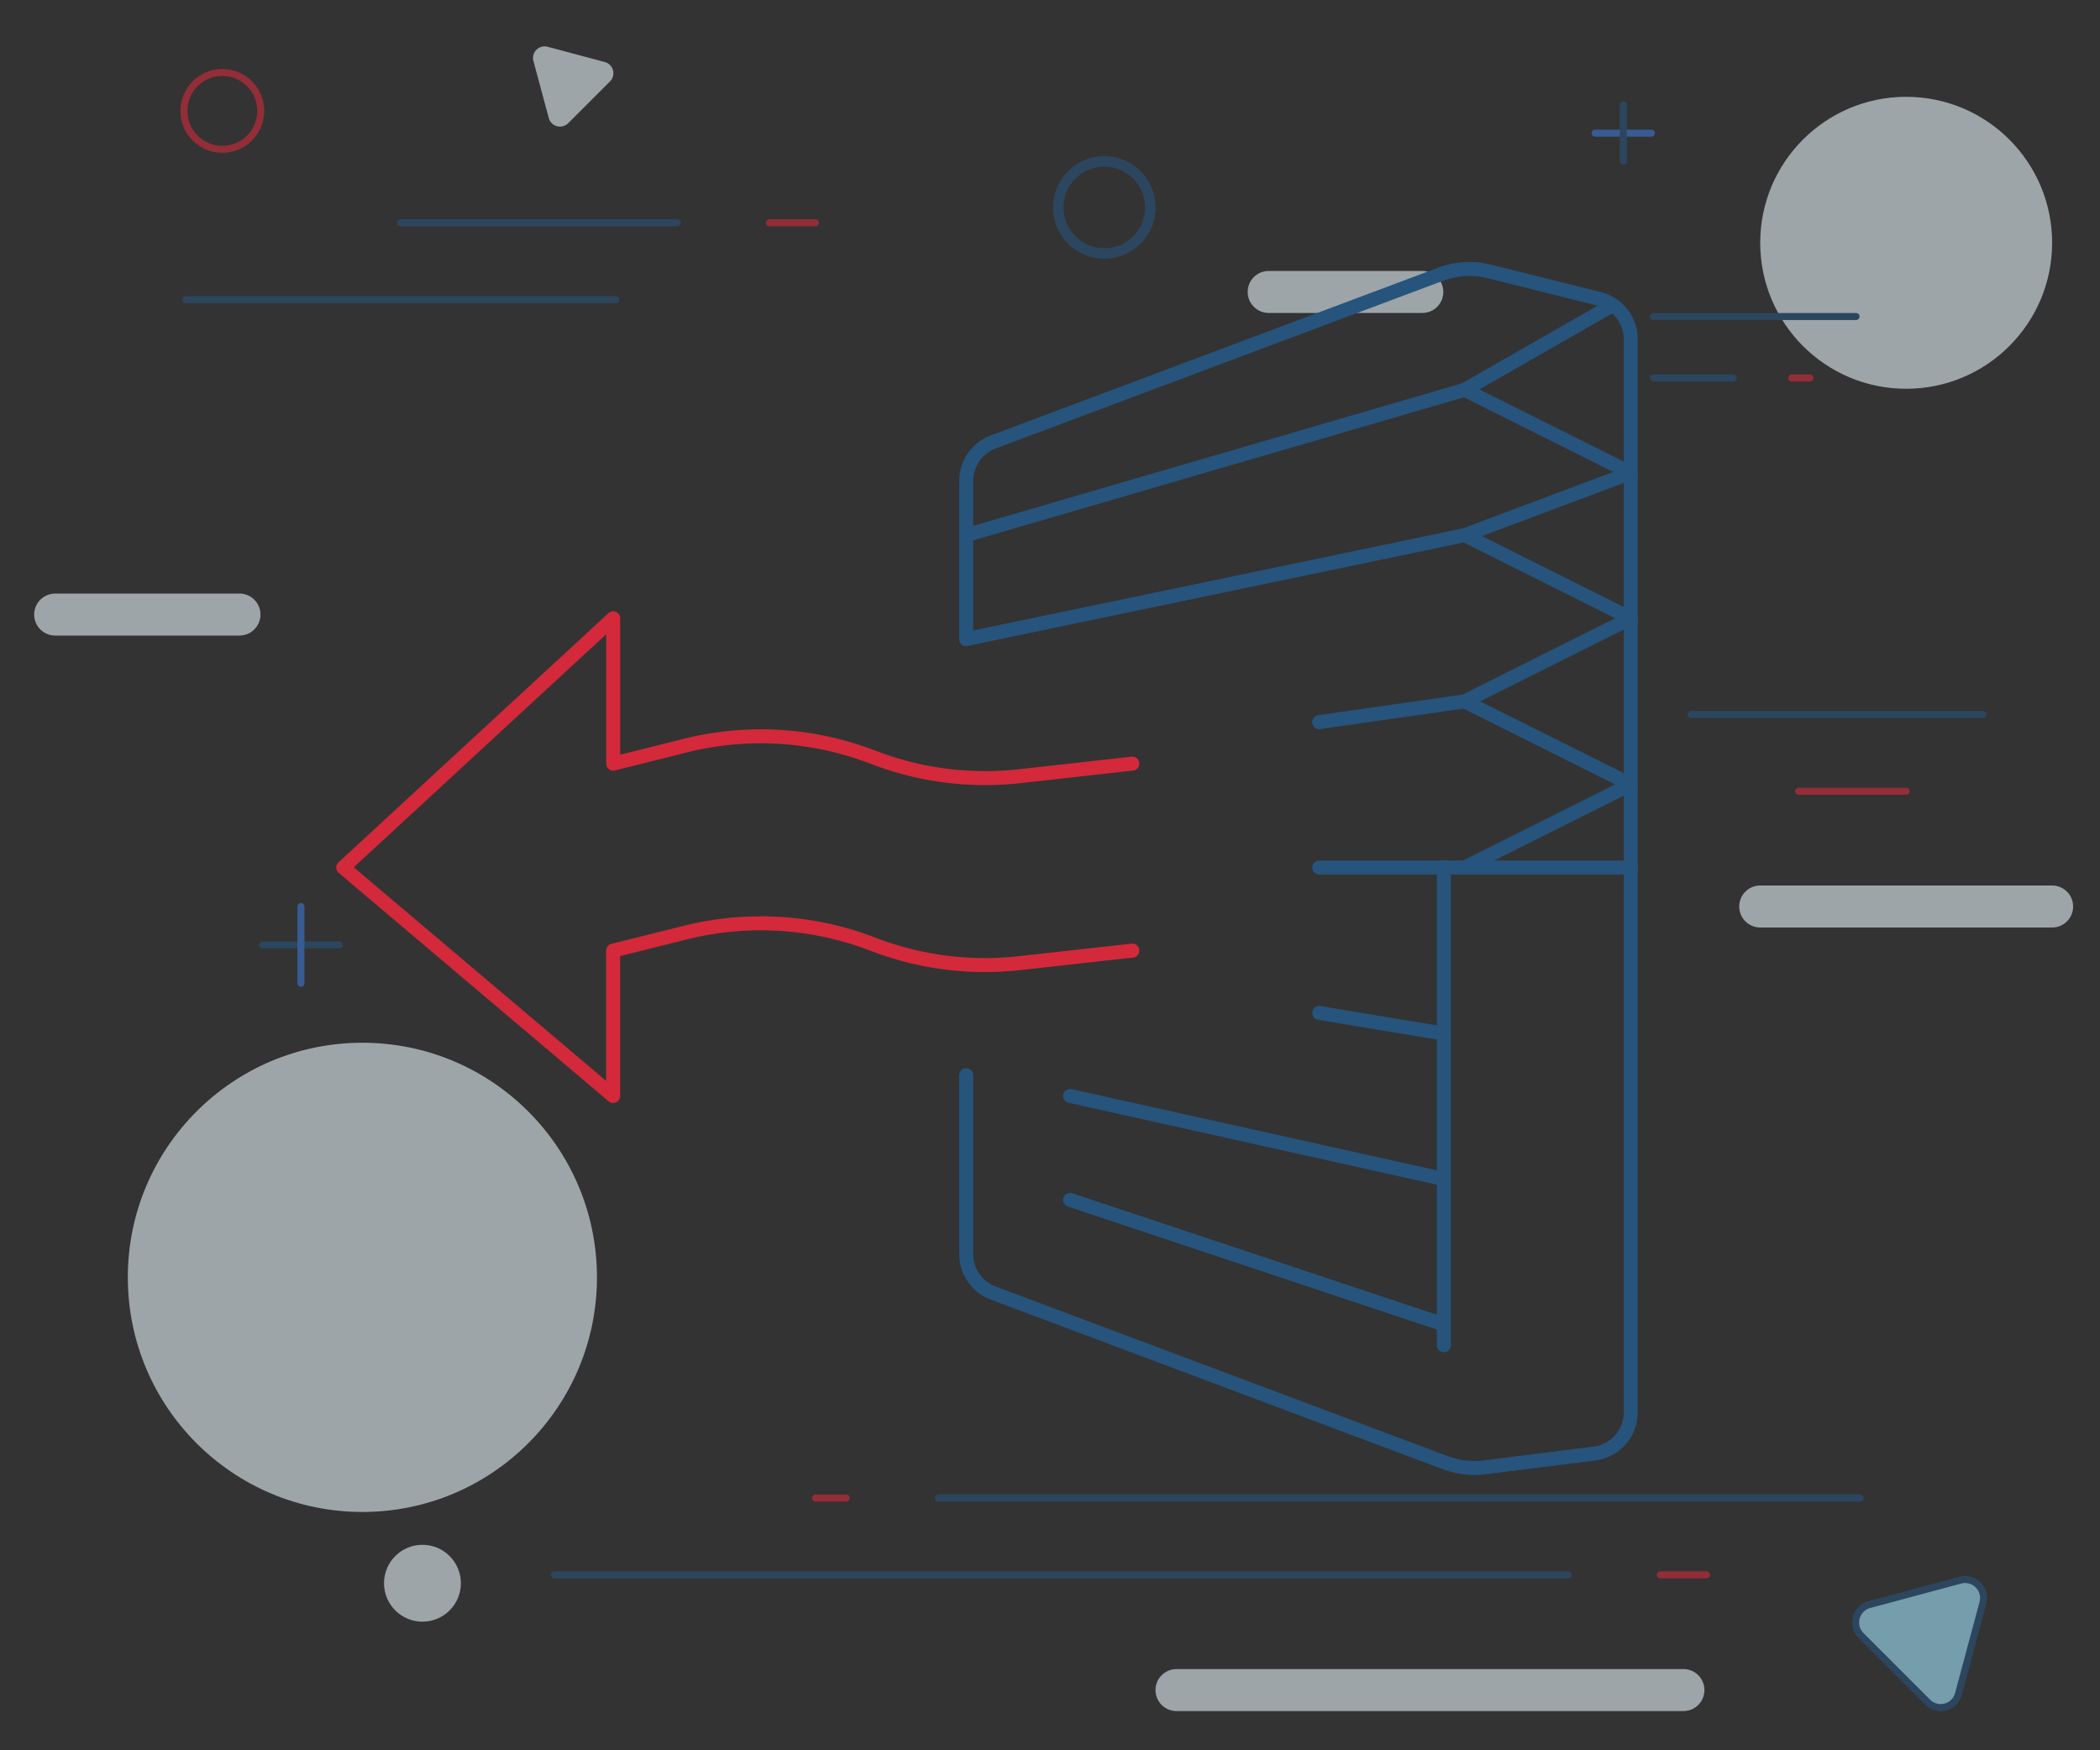 <svg xmlns="http://www.w3.org/2000/svg" xml:space="preserve" width="300" height="250"><rect width="100%" height="100%" fill="#333333" stroke="none"/>  <g id="Layer_1" opacity=".6">    <circle cx="272.31" cy="34.68" r="20.85" fill="#E5F1F7"></circle>    <circle cx="51.77" cy="182.45" r="33.51" fill="#E5F1F7"></circle>    <path fill="none" stroke="#E5F1F7" stroke-linecap="round" stroke-linejoin="round" stroke-miterlimit="10" stroke-width="6" d="M293.16 129.48h-41.7M240.49 241.4h-72.42M34.21 87.78H7.88M203.19 41.7h-21.95"></path>    <path fill="none" stroke="#26547C" stroke-linecap="round" stroke-linejoin="round" stroke-miterlimit="10" d="M96.75 31.82h-39.5"></path>    <path fill="none" stroke="#d3293a" stroke-linecap="round" stroke-linejoin="round" stroke-miterlimit="10" d="M116.5 31.82h-6.58"></path>    <path fill="none" stroke="#26547C" stroke-linecap="round" stroke-linejoin="round" stroke-miterlimit="10" d="M87.97 42.8H26.53"></path>    <circle cx="157.76" cy="29.63" r="6.58" fill="none" stroke="#26547C" stroke-linecap="round" stroke-linejoin="round" stroke-miterlimit="10" stroke-width="1.5"></circle>    <circle cx="31.76" cy="15.84" r="5.49" fill="none" stroke="#d3293a" stroke-linecap="round" stroke-linejoin="round" stroke-miterlimit="10"></circle>    <path fill="#A1E5FB" stroke="#26547C" stroke-linecap="round" stroke-linejoin="round" stroke-miterlimit="10" d="m280.05 225.7-13.02 3.5a2.64 2.64 0 0 0-1.18 4.4l9.53 9.53a2.63 2.63 0 0 0 4.4-1.18l3.5-13.02a2.64 2.64 0 0 0-3.23-3.23z"></path>    <path fill="none" stroke="#26547C" stroke-linecap="round" stroke-linejoin="round" stroke-miterlimit="10" d="M37.5 134.96h10.97"></path>    <path fill="none" stroke="#3A78D6" stroke-linecap="round" stroke-linejoin="round" stroke-miterlimit="10" d="M42.99 140.45v-10.97"></path>    <path fill="none" stroke="#26547C" stroke-linecap="round" stroke-linejoin="round" stroke-miterlimit="10" d="M224.03 224.94H79.2"></path>    <path fill="none" stroke="#d3293a" stroke-linecap="round" stroke-linejoin="round" stroke-miterlimit="10" d="M243.78 224.94h-6.58"></path>    <path fill="none" stroke="#26547C" stroke-linecap="round" stroke-linejoin="round" stroke-miterlimit="10" d="M134.06 213.97h131.67"></path>    <path fill="none" stroke="#d3293a" stroke-linecap="round" stroke-linejoin="round" stroke-miterlimit="10" d="M116.5 213.97h4.39"></path>    <path fill="none" stroke="#26547C" stroke-linecap="round" stroke-linejoin="round" stroke-miterlimit="10" d="M283.28 102.05h-41.69"></path>    <path fill="none" stroke="#d3293a" stroke-linecap="round" stroke-linejoin="round" stroke-miterlimit="10" d="M272.31 113.02h-15.36"></path>    <path fill="none" stroke="#3A78D6" stroke-linecap="round" stroke-linejoin="round" stroke-miterlimit="10" d="M227.87 19.02h8.05"></path>    <path fill="none" stroke="#26547C" stroke-linecap="round" stroke-linejoin="round" stroke-miterlimit="10" d="M231.9 23.04v-8.05"></path>    <path fill="#E5F1F7" d="m76.2 8.7 2.2 8.17a1.66 1.66 0 0 0 2.76.74l5.98-5.98c.9-.9.49-2.44-.74-2.77l-8.17-2.18A1.66 1.66 0 0 0 76.2 8.7z"></path>    <circle cx="60.35" cy="226.14" r="5.49" fill="#E5F1F7"></circle>    <path fill="none" stroke="#26547C" stroke-linecap="round" stroke-linejoin="round" stroke-miterlimit="10" d="M236.21 53.99h11.39"></path>    <path fill="none" stroke="#d3293a" stroke-linecap="round" stroke-linejoin="round" stroke-miterlimit="10" d="M255.96 53.99h2.61"></path>    <path fill="none" stroke="#26547C" stroke-linecap="round" stroke-linejoin="round" stroke-miterlimit="10" d="M236.21 45.21h28.94"></path>  </g>  <g id="Layer_2">    <g id="air-pollen_filter_1_" fill="none" stroke-linecap="round" stroke-linejoin="round" stroke-miterlimit="10" stroke-width="2">      <g stroke="#26547C">        <path d="m209.23 100.18-20.77 2.96M209.23 76.44l-71.2 14.84M209.23 55.68l-71.2 20.76M152.86 156.54l53.4 11.87M188.46 144.68l17.8 2.96M152.86 171.38l53.4 17.8M209.23 123.91h-20.77M232.96 123.91h-23.73l23.73-11.87-23.73-11.86 23.73-11.87-23.73-11.87 23.73-8.9-23.73-11.86 20.76-11.87"></path>        <path d="M138.03 153.58v25.55a5.94 5.94 0 0 0 3.85 5.56l64.6 24.23c1.8.67 3.74.9 5.65.66l15.63-1.96a5.93 5.93 0 0 0 5.2-5.88V48.44c0-2.72-1.86-5.1-4.5-5.75l-15.65-3.91c-2.33-.59-4.79-.45-7.04.4l-63.89 23.95a5.94 5.94 0 0 0-3.85 5.56v22.59M206.26 123.91v68.23"></path>      </g>      <path stroke="#d3293a" d="m161.76 135.78-16.12 1.79c-6.96.77-13.99-.1-20.54-2.56l-.8-.3a44.51 44.51 0 0 0-26.41-1.5l-10.3 2.57v20.76l-38.56-32.63 38.57-35.6v20.77l10.29-2.58a44.48 44.48 0 0 1 26.41 1.5l.8.3a44.51 44.51 0 0 0 20.54 2.57l16.12-1.8"></path>    </g>  </g></svg>